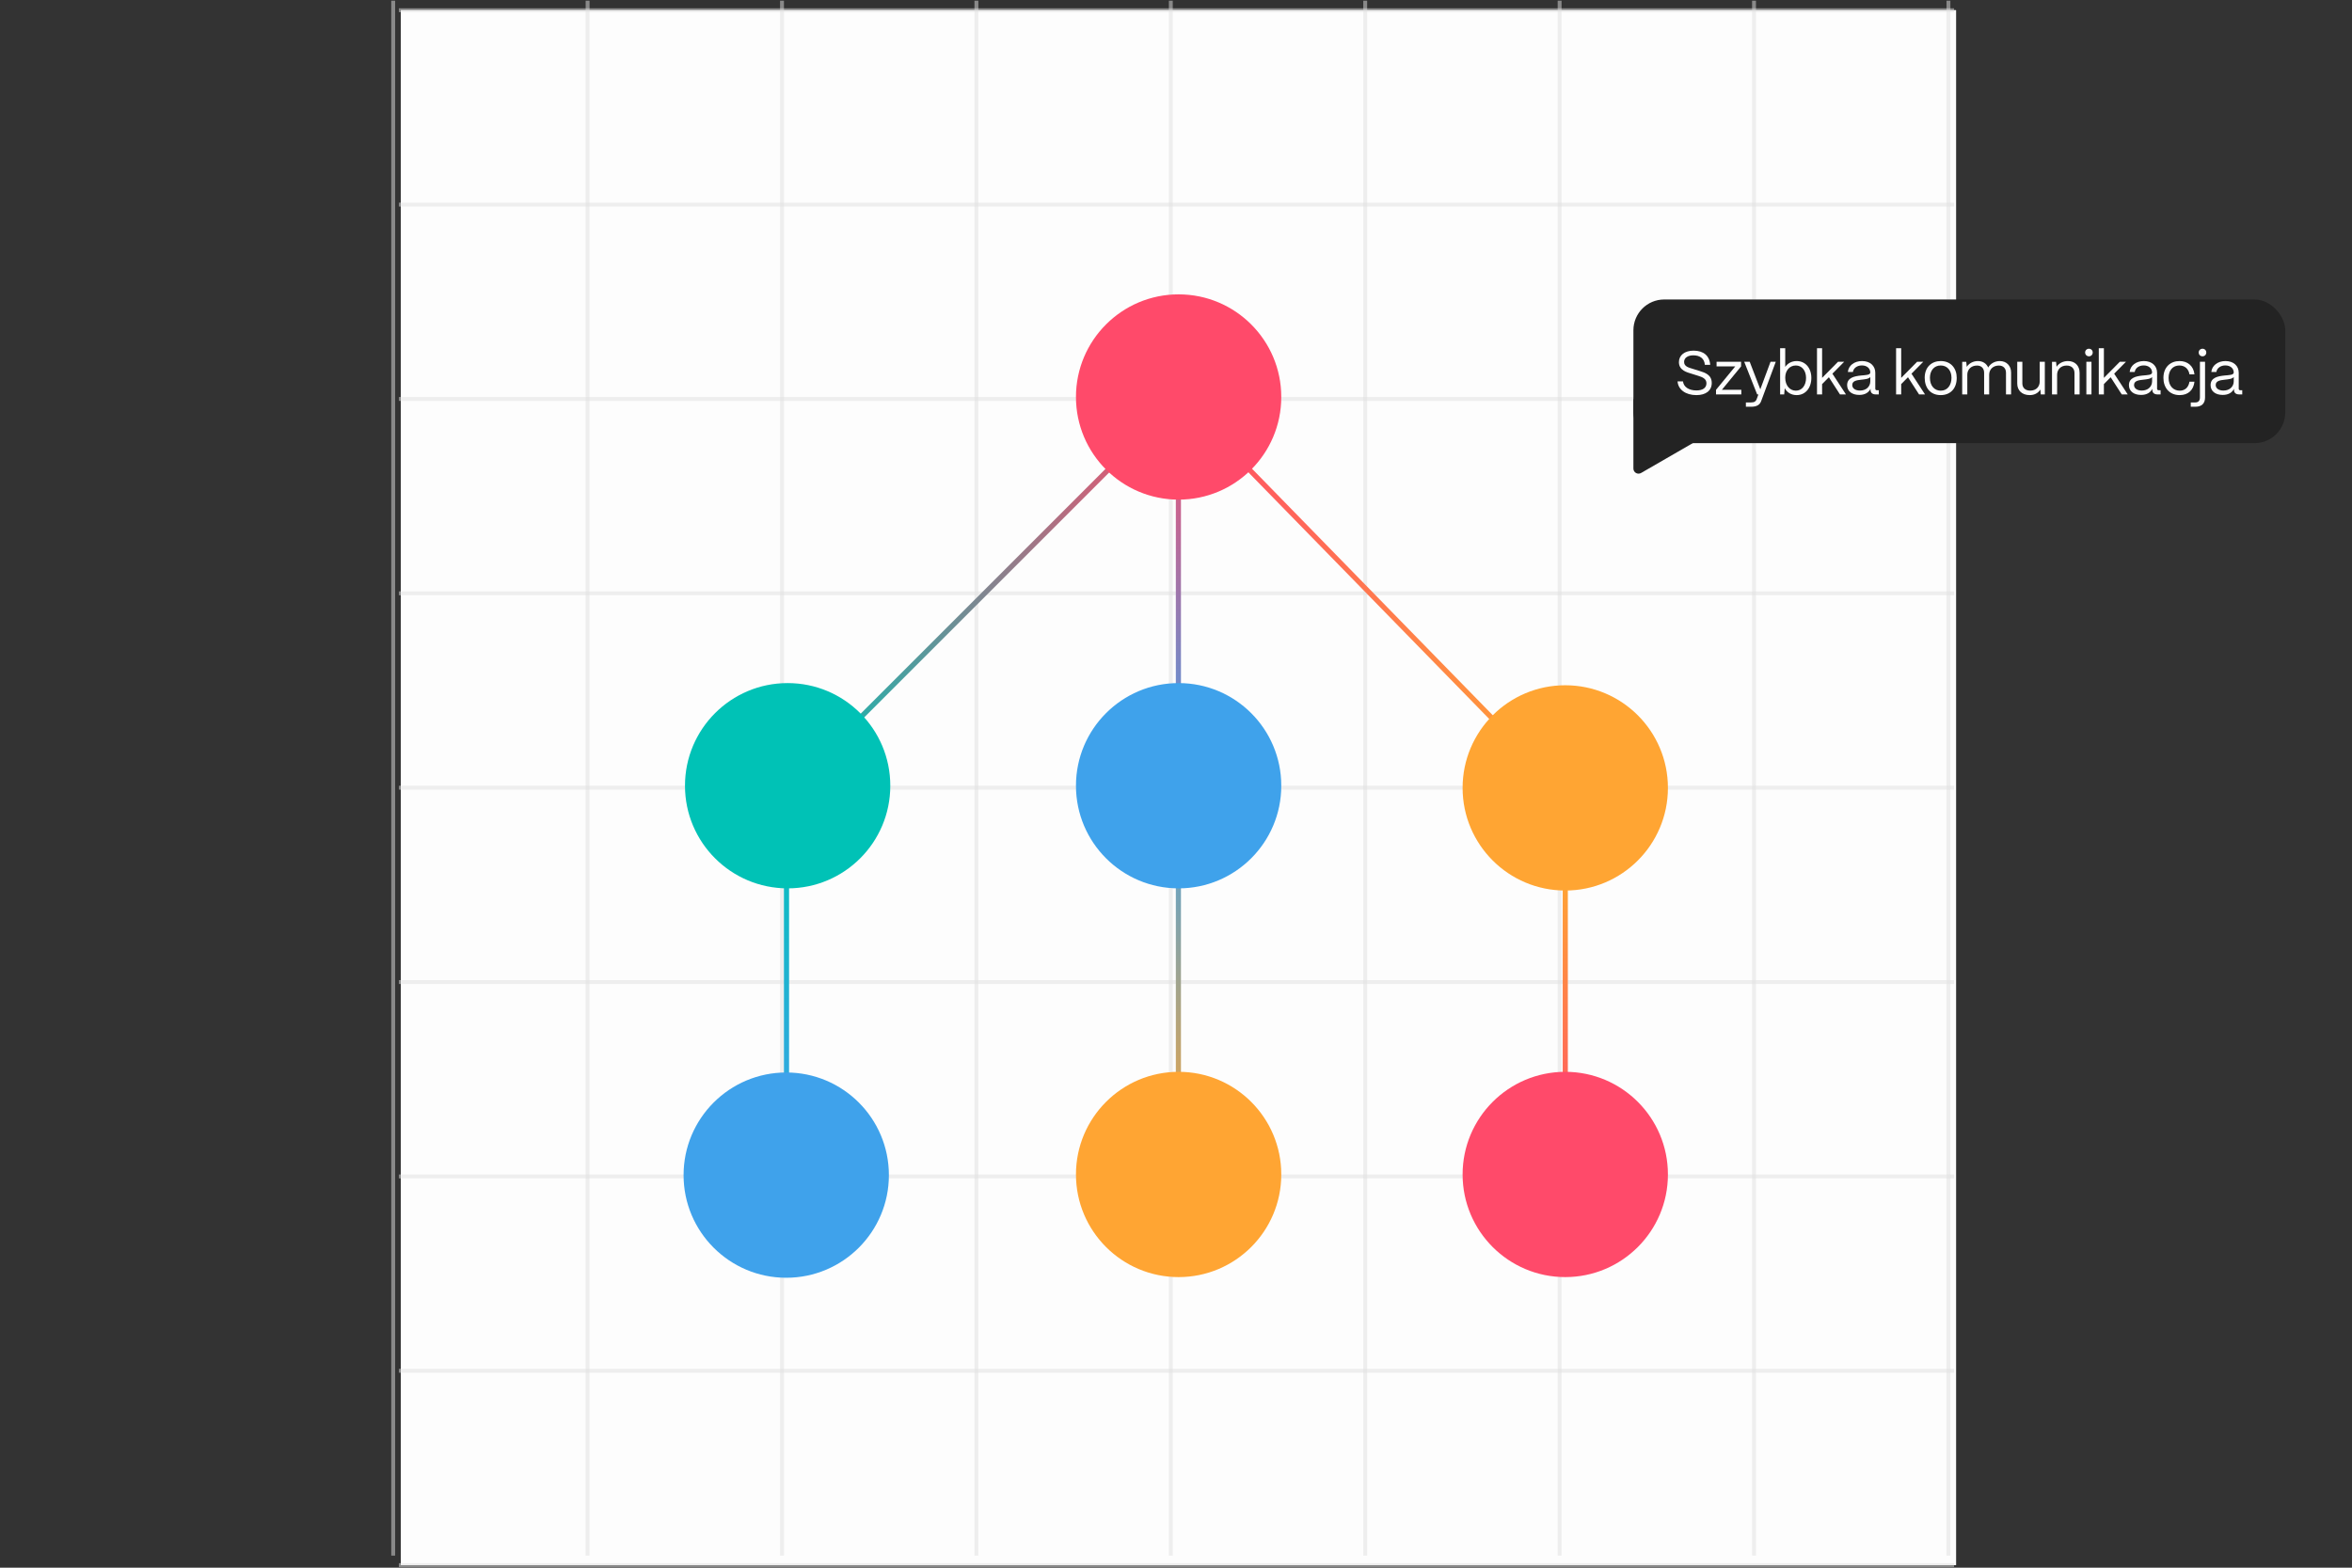 <?xml version="1.0" encoding="UTF-8"?>
<svg xmlns="http://www.w3.org/2000/svg" width="921" height="614" viewBox="0 0 921 614" fill="none">
  <rect x="0" y="0" width="921" height="614" fill="#333333" stroke="none"/>
  <rect width="609" height="609" transform="translate(156.941 4)" fill="white"></rect>
  <rect x="156.941" y="4" width="609" height="609" fill="#FDFDFD"></rect>
  <g opacity="0.5">
    <line x1="153.968" y1="1.037" x2="153.968" y2="608.514" stroke="#DFDFDF" stroke-width="1.523" stroke-linecap="square"></line>
  </g>
  <g opacity="0.5">
    <line x1="230.093" y1="1.037" x2="230.093" y2="608.514" stroke="#DFDFDF" stroke-width="1.523" stroke-linecap="square"></line>
  </g>
  <g opacity="0.5">
    <line x1="306.218" y1="1.037" x2="306.218" y2="608.514" stroke="#DFDFDF" stroke-width="1.523" stroke-linecap="square"></line>
  </g>
  <g opacity="0.5">
    <line x1="382.343" y1="1.037" x2="382.343" y2="608.514" stroke="#DFDFDF" stroke-width="1.523" stroke-linecap="square"></line>
  </g>
  <g opacity="0.5">
    <line x1="458.468" y1="1.037" x2="458.468" y2="608.514" stroke="#DFDFDF" stroke-width="1.523" stroke-linecap="square"></line>
  </g>
  <g opacity="0.5">
    <line x1="534.593" y1="1.037" x2="534.593" y2="608.514" stroke="#DFDFDF" stroke-width="1.523" stroke-linecap="square"></line>
  </g>
  <g opacity="0.5">
    <line x1="610.718" y1="1.037" x2="610.718" y2="608.514" stroke="#DFDFDF" stroke-width="1.523" stroke-linecap="square"></line>
  </g>
  <g opacity="0.5">
    <line x1="686.843" y1="1.037" x2="686.843" y2="608.514" stroke="#DFDFDF" stroke-width="1.523" stroke-linecap="square"></line>
  </g>
  <g opacity="0.5">
    <line x1="762.968" y1="1.037" x2="762.968" y2="608.514" stroke="#DFDFDF" stroke-width="1.523" stroke-linecap="square"></line>
  </g>
  <g opacity="0.5">
    <line x1="764.422" y1="4.004" x2="156.945" y2="4.004" stroke="#DFDFDF" stroke-width="1.523" stroke-linecap="square"></line>
  </g>
  <g opacity="0.5">
    <line x1="764.422" y1="80.129" x2="156.945" y2="80.129" stroke="#DFDFDF" stroke-width="1.523" stroke-linecap="square"></line>
  </g>
  <g opacity="0.5">
    <line x1="764.422" y1="156.254" x2="156.945" y2="156.254" stroke="#DFDFDF" stroke-width="1.523" stroke-linecap="square"></line>
  </g>
  <g opacity="0.5">
    <line x1="764.422" y1="232.379" x2="156.945" y2="232.379" stroke="#DFDFDF" stroke-width="1.523" stroke-linecap="square"></line>
  </g>
  <g opacity="0.5">
    <line x1="764.422" y1="308.504" x2="156.945" y2="308.504" stroke="#DFDFDF" stroke-width="1.523" stroke-linecap="square"></line>
  </g>
  <g opacity="0.5">
    <line x1="764.422" y1="384.629" x2="156.945" y2="384.629" stroke="#DFDFDF" stroke-width="1.523" stroke-linecap="square"></line>
  </g>
  <g opacity="0.5">
    <line x1="764.422" y1="460.754" x2="156.945" y2="460.754" stroke="#DFDFDF" stroke-width="1.523" stroke-linecap="square"></line>
  </g>
  <g opacity="0.5">
    <line x1="764.422" y1="536.879" x2="156.945" y2="536.879" stroke="#DFDFDF" stroke-width="1.523" stroke-linecap="square"></line>
  </g>
  <g opacity="0.5">
    <line x1="764.422" y1="613.004" x2="156.945" y2="613.004" stroke="#DFDFDF" stroke-width="1.523" stroke-linecap="square"></line>
  </g>
  <path d="M462.663 156.718L308.577 310.805L307.156 309.383L461.242 155.297L462.663 156.718Z" fill="url(#paint0_linear_2064_6103)"></path>
  <path d="M462.153 154.785L613.644 309.941L612.206 311.345L460.715 156.189L462.153 154.785Z" fill="url(#paint1_linear_2064_6103)"></path>
  <path d="M462.443 155.486L462.444 460.061L460.434 460.061L460.434 155.486L462.443 155.486Z" fill="url(#paint2_linear_2064_6103)"></path>
  <path d="M613.936 307.736L613.936 460.061L611.926 460.061L611.926 307.736L613.936 307.736Z" fill="url(#paint3_linear_2064_6103)"></path>
  <path d="M308.983 307.736L308.983 460.061L306.973 460.061L306.973 307.736L308.983 307.736Z" fill="url(#paint4_linear_2064_6103)"></path>
  <path d="M348.623 307.737C348.623 329.938 330.625 347.935 308.425 347.935C286.224 347.935 268.227 329.938 268.227 307.737C268.227 285.536 286.224 267.539 308.425 267.539C330.625 267.539 348.623 285.536 348.623 307.737Z" fill="#00C2B6"></path>
  <path d="M653.127 459.987C653.127 482.188 635.129 500.185 612.928 500.185C590.728 500.185 572.73 482.188 572.73 459.987C572.73 437.786 590.728 419.789 612.928 419.789C635.129 419.789 653.127 437.786 653.127 459.987Z" fill="#FF4A6A"></path>
  <path d="M501.724 459.987C501.724 482.188 483.727 500.185 461.526 500.185C439.325 500.185 421.328 482.188 421.328 459.987C421.328 437.786 439.325 419.789 461.526 419.789C483.727 419.789 501.724 437.786 501.724 459.987Z" fill="#FFA533"></path>
  <path d="M348.072 460.247C348.072 482.448 330.075 500.445 307.874 500.445C285.673 500.445 267.676 482.448 267.676 460.247C267.676 438.046 285.673 420.049 307.874 420.049C330.075 420.049 348.072 438.046 348.072 460.247Z" fill="#3FA2EB"></path>
  <path d="M501.724 307.737C501.724 329.938 483.727 347.935 461.526 347.935C439.325 347.935 421.328 329.938 421.328 307.737C421.328 285.536 439.325 267.539 461.526 267.539C483.727 267.539 501.724 285.536 501.724 307.737Z" fill="#3FA2EB"></path>
  <path d="M653.127 308.587C653.127 330.787 635.129 348.785 612.928 348.785C590.728 348.785 572.73 330.787 572.73 308.587C572.73 286.386 590.728 268.389 612.928 268.389C635.129 268.389 653.127 286.386 653.127 308.587Z" fill="#FFA533"></path>
  <path d="M501.724 155.485C501.724 177.686 483.727 195.683 461.526 195.683C439.325 195.683 421.328 177.686 421.328 155.485C421.328 133.284 439.325 115.287 461.526 115.287C483.727 115.287 501.724 133.284 501.724 155.485Z" fill="#FF4A6A"></path>
  <rect x="639.613" y="117.297" width="255.257" height="56.277" rx="12.059" fill="#232323"></rect>
  <path d="M870.376 154.676C867.482 154.676 865.625 153.18 865.625 150.841C865.625 147.898 868.471 147.343 871.028 147.078C872.981 146.885 874.67 146.909 874.694 145.872C874.67 144.256 873.343 143.123 871.414 143.123C869.556 143.123 868.109 144.16 867.892 145.679H865.914C866.156 143.171 868.423 141.41 871.462 141.41C874.621 141.41 876.647 143.291 876.647 145.993V152.215C876.647 152.625 876.864 152.842 877.299 152.842H878.022V154.483H876.888C875.514 154.483 874.79 153.855 874.79 152.674V152.288C874.042 153.759 872.595 154.676 870.376 154.676ZM870.666 152.963C873.054 152.963 874.694 151.444 874.694 149.321V147.657C874.139 148.405 872.716 148.549 871.148 148.718C869.388 148.911 867.627 149.152 867.627 150.792C867.627 152.119 868.833 152.963 870.666 152.963Z" fill="#FDFDFD"></path>
  <path d="M862.47 139.553C861.602 139.553 860.975 138.925 860.975 138.057C860.975 137.213 861.602 136.586 862.47 136.586C863.314 136.586 863.941 137.213 863.941 138.057C863.941 138.925 863.314 139.553 862.47 139.553ZM859.648 159.306H857.863V157.618H859.648C860.83 157.618 861.457 156.942 861.457 155.664V141.699H863.459V155.664C863.459 158.028 862.132 159.306 859.648 159.306Z" fill="#FDFDFD"></path>
  <path d="M853.524 154.748C849.375 154.748 847.156 151.709 847.156 148.019C847.156 143.726 849.978 141.41 853.451 141.41C856.659 141.41 858.95 143.34 859.312 146.62H857.359C857.021 144.497 855.55 143.147 853.403 143.147C850.871 143.147 849.182 145.004 849.182 148.019C849.182 151.275 851.16 153.011 853.548 153.011C855.598 153.011 856.997 151.709 857.359 149.49H859.312C858.95 152.794 856.828 154.748 853.524 154.748Z" fill="#FDFDFD"></path>
  <path d="M838.404 154.676C835.51 154.676 833.652 153.18 833.652 150.841C833.652 147.898 836.498 147.343 839.055 147.078C841.009 146.885 842.697 146.909 842.721 145.872C842.697 144.256 841.37 143.123 839.441 143.123C837.584 143.123 836.137 144.16 835.92 145.679H833.942C834.183 143.171 836.45 141.41 839.489 141.41C842.649 141.41 844.675 143.291 844.675 145.993V152.215C844.675 152.625 844.892 152.842 845.326 152.842H846.049V154.483H844.916C843.541 154.483 842.818 153.855 842.818 152.674V152.288C842.07 153.759 840.623 154.676 838.404 154.676ZM838.693 152.963C841.081 152.963 842.721 151.444 842.721 149.321V147.657C842.166 148.405 840.743 148.549 839.176 148.718C837.415 148.911 835.654 149.152 835.654 150.792C835.654 152.119 836.86 152.963 838.693 152.963Z" fill="#FDFDFD"></path>
  <path d="M823.846 154.482H821.844V136.393H823.846V147.994L830.068 141.699H832.48L827.873 146.354L833.18 154.482H830.84L826.499 147.753L823.846 150.43V154.482Z" fill="#FDFDFD"></path>
  <path d="M817.995 139.553C817.151 139.553 816.5 138.901 816.5 138.057C816.5 137.213 817.151 136.586 817.995 136.586C818.84 136.586 819.467 137.213 819.467 138.057C819.467 138.901 818.84 139.553 817.995 139.553ZM818.984 154.482H816.982V141.699H818.984V154.482Z" fill="#FDFDFD"></path>
  <path d="M805.529 154.483H803.527V141.7H805.119L805.312 143.653C806.18 142.303 807.845 141.41 809.75 141.41C812.5 141.41 814.333 143.195 814.333 146.017V154.483H812.331V146.089C812.331 144.304 811.173 143.171 809.244 143.171C806.952 143.171 805.553 144.763 805.529 146.716V154.483Z" fill="#FDFDFD"></path>
  <path d="M794.81 154.747C791.699 154.747 789.914 152.842 789.914 150.237V141.699H791.916V150.165C791.916 151.998 793.194 152.987 795.003 152.987C797.391 152.987 798.693 151.395 798.717 149.465V141.699H800.719V154.482H799.127L798.959 152.553C798.114 154 796.571 154.747 794.81 154.747Z" fill="#FDFDFD"></path>
  <path d="M770.361 154.483H768.359V141.7H769.951L770.144 143.677C771.012 142.303 772.677 141.41 774.51 141.41C776.439 141.41 777.886 142.399 778.538 143.943C779.358 142.447 781.118 141.41 783.072 141.41C785.773 141.41 787.51 143.316 787.51 145.92V154.483H785.508V145.993C785.508 144.28 784.447 143.171 782.734 143.171C780.346 143.171 778.948 144.763 778.923 146.716V154.483H776.946V145.993C776.946 144.28 775.884 143.171 774.172 143.171C771.784 143.171 770.385 144.763 770.361 146.716V154.483Z" fill="#FDFDFD"></path>
  <path d="M759.947 154.748C755.846 154.748 753.676 151.829 753.676 147.97C753.676 143.701 756.474 141.41 759.947 141.41C764.023 141.41 766.218 144.353 766.218 147.97C766.218 152.384 763.54 154.748 759.947 154.748ZM759.947 153.011C762.672 153.011 764.167 150.744 764.167 147.97C764.167 145.1 762.503 143.147 759.947 143.147C757.39 143.147 755.726 145.1 755.726 147.97C755.726 151.251 757.631 153.011 759.947 153.011Z" fill="#FDFDFD"></path>
  <path d="M744.475 154.482H742.473V136.393H744.475V147.994L750.697 141.699H753.109L748.502 146.354L753.808 154.482H751.469L747.128 147.753L744.475 150.43V154.482Z" fill="#FDFDFD"></path>
  <path d="M728.056 154.676C725.162 154.676 723.305 153.18 723.305 150.841C723.305 147.898 726.151 147.343 728.707 147.078C730.661 146.885 732.349 146.909 732.373 145.872C732.349 144.256 731.023 143.123 729.093 143.123C727.236 143.123 725.789 144.16 725.572 145.679H723.594C723.835 143.171 726.102 141.41 729.141 141.41C732.301 141.41 734.327 143.291 734.327 145.993V152.215C734.327 152.625 734.544 152.842 734.978 152.842H735.702V154.483H734.568C733.193 154.483 732.47 153.855 732.47 152.674V152.288C731.722 153.759 730.275 154.676 728.056 154.676ZM728.346 152.963C730.733 152.963 732.373 151.444 732.373 149.321V147.657C731.819 148.405 730.396 148.549 728.828 148.718C727.067 148.911 725.307 149.152 725.307 150.792C725.307 152.119 726.512 152.963 728.346 152.963Z" fill="#FDFDFD"></path>
  <path d="M713.506 154.482H711.504V136.393H713.506V147.994L719.728 141.699H722.14L717.534 146.354L722.84 154.482H720.5L716.159 147.753L713.506 150.43V154.482Z" fill="#FDFDFD"></path>
  <path d="M703.55 154.747C701.452 154.747 699.74 153.71 698.871 152.046L698.654 154.482H697.062V136.393H699.064V143.701C700.005 142.302 701.621 141.409 703.55 141.409C706.927 141.409 709.291 144.111 709.291 148.018C709.291 151.997 706.927 154.747 703.55 154.747ZM703.237 153.01C705.601 153.01 707.217 150.96 707.217 148.018C707.217 145.148 705.601 143.146 703.213 143.146C700.801 143.146 699.064 145.099 699.064 147.921C699.064 150.912 700.801 153.01 703.237 153.01Z" fill="#FDFDFD"></path>
  <path d="M685.709 159.306H683.659V157.618H685.709C687.012 157.618 687.566 157.159 687.856 156.388L688.555 154.482H688.073L683.008 141.699H685.154L689.303 152.48L693.307 141.699H695.357L689.616 157.159C689.086 158.558 687.904 159.306 685.709 159.306Z" fill="#FDFDFD"></path>
  <path d="M681.874 154.482H671.961V152.673L679.486 143.508H672.178V141.699H681.777V143.508L674.252 152.673H681.874V154.482Z" fill="#FDFDFD"></path>
  <path d="M664.283 154.75C660.038 154.75 657.119 152.555 656.902 149.371H659.025C659.266 151.542 661.316 152.917 664.283 152.917C666.863 152.917 668.214 151.855 668.214 150.095C668.214 148.382 666.719 147.731 665.103 147.225L662.184 146.308C660.834 145.874 657.433 145.15 657.433 141.846C657.433 139.121 659.676 137.336 663.173 137.336C667.032 137.336 669.42 139.29 669.685 142.883H667.587C667.418 140.496 665.754 139.169 663.077 139.169C660.954 139.169 659.459 140.134 659.459 141.75C659.459 143.607 661.388 143.993 662.836 144.451L665.561 145.295C667.708 145.97 670.288 146.815 670.288 149.998C670.288 152.965 668.021 154.75 664.283 154.75Z" fill="#FDFDFD"></path>
  <path d="M665.532 168.536C666.872 169.31 666.872 171.244 665.532 172.017L642.623 185.244C641.283 186.017 639.608 185.05 639.608 183.503L639.608 157.05C639.608 155.503 641.283 154.536 642.623 155.309L665.532 168.536Z" fill="#232323"></path>
  <defs>
    <linearGradient id="paint0_linear_2064_6103" x1="308.577" y1="310.804" x2="462.663" y2="156.718" gradientUnits="userSpaceOnUse">
      <stop stop-color="#00C2B6"></stop>
      <stop offset="1" stop-color="#FF4A6A"></stop>
    </linearGradient>
    <linearGradient id="paint1_linear_2064_6103" x1="462.153" y1="154.785" x2="613.644" y2="309.941" gradientUnits="userSpaceOnUse">
      <stop stop-color="#FF4A6A"></stop>
      <stop offset="1" stop-color="#FFA533"></stop>
    </linearGradient>
    <linearGradient id="paint2_linear_2064_6103" x1="462.443" y1="155.486" x2="462.444" y2="460.061" gradientUnits="userSpaceOnUse">
      <stop stop-color="#FF4A6A"></stop>
      <stop offset="0.5" stop-color="#3FA2EB"></stop>
      <stop offset="1" stop-color="#FFA533"></stop>
    </linearGradient>
    <linearGradient id="paint3_linear_2064_6103" x1="613.936" y1="307.736" x2="613.936" y2="460.061" gradientUnits="userSpaceOnUse">
      <stop offset="0.236" stop-color="#FFA533"></stop>
      <stop offset="1" stop-color="#FF4A6A"></stop>
    </linearGradient>
    <linearGradient id="paint4_linear_2064_6103" x1="308.983" y1="307.736" x2="308.983" y2="460.061" gradientUnits="userSpaceOnUse">
      <stop stop-color="#00C2B6"></stop>
      <stop offset="1" stop-color="#3FA2EB"></stop>
    </linearGradient>
  </defs>
</svg>
